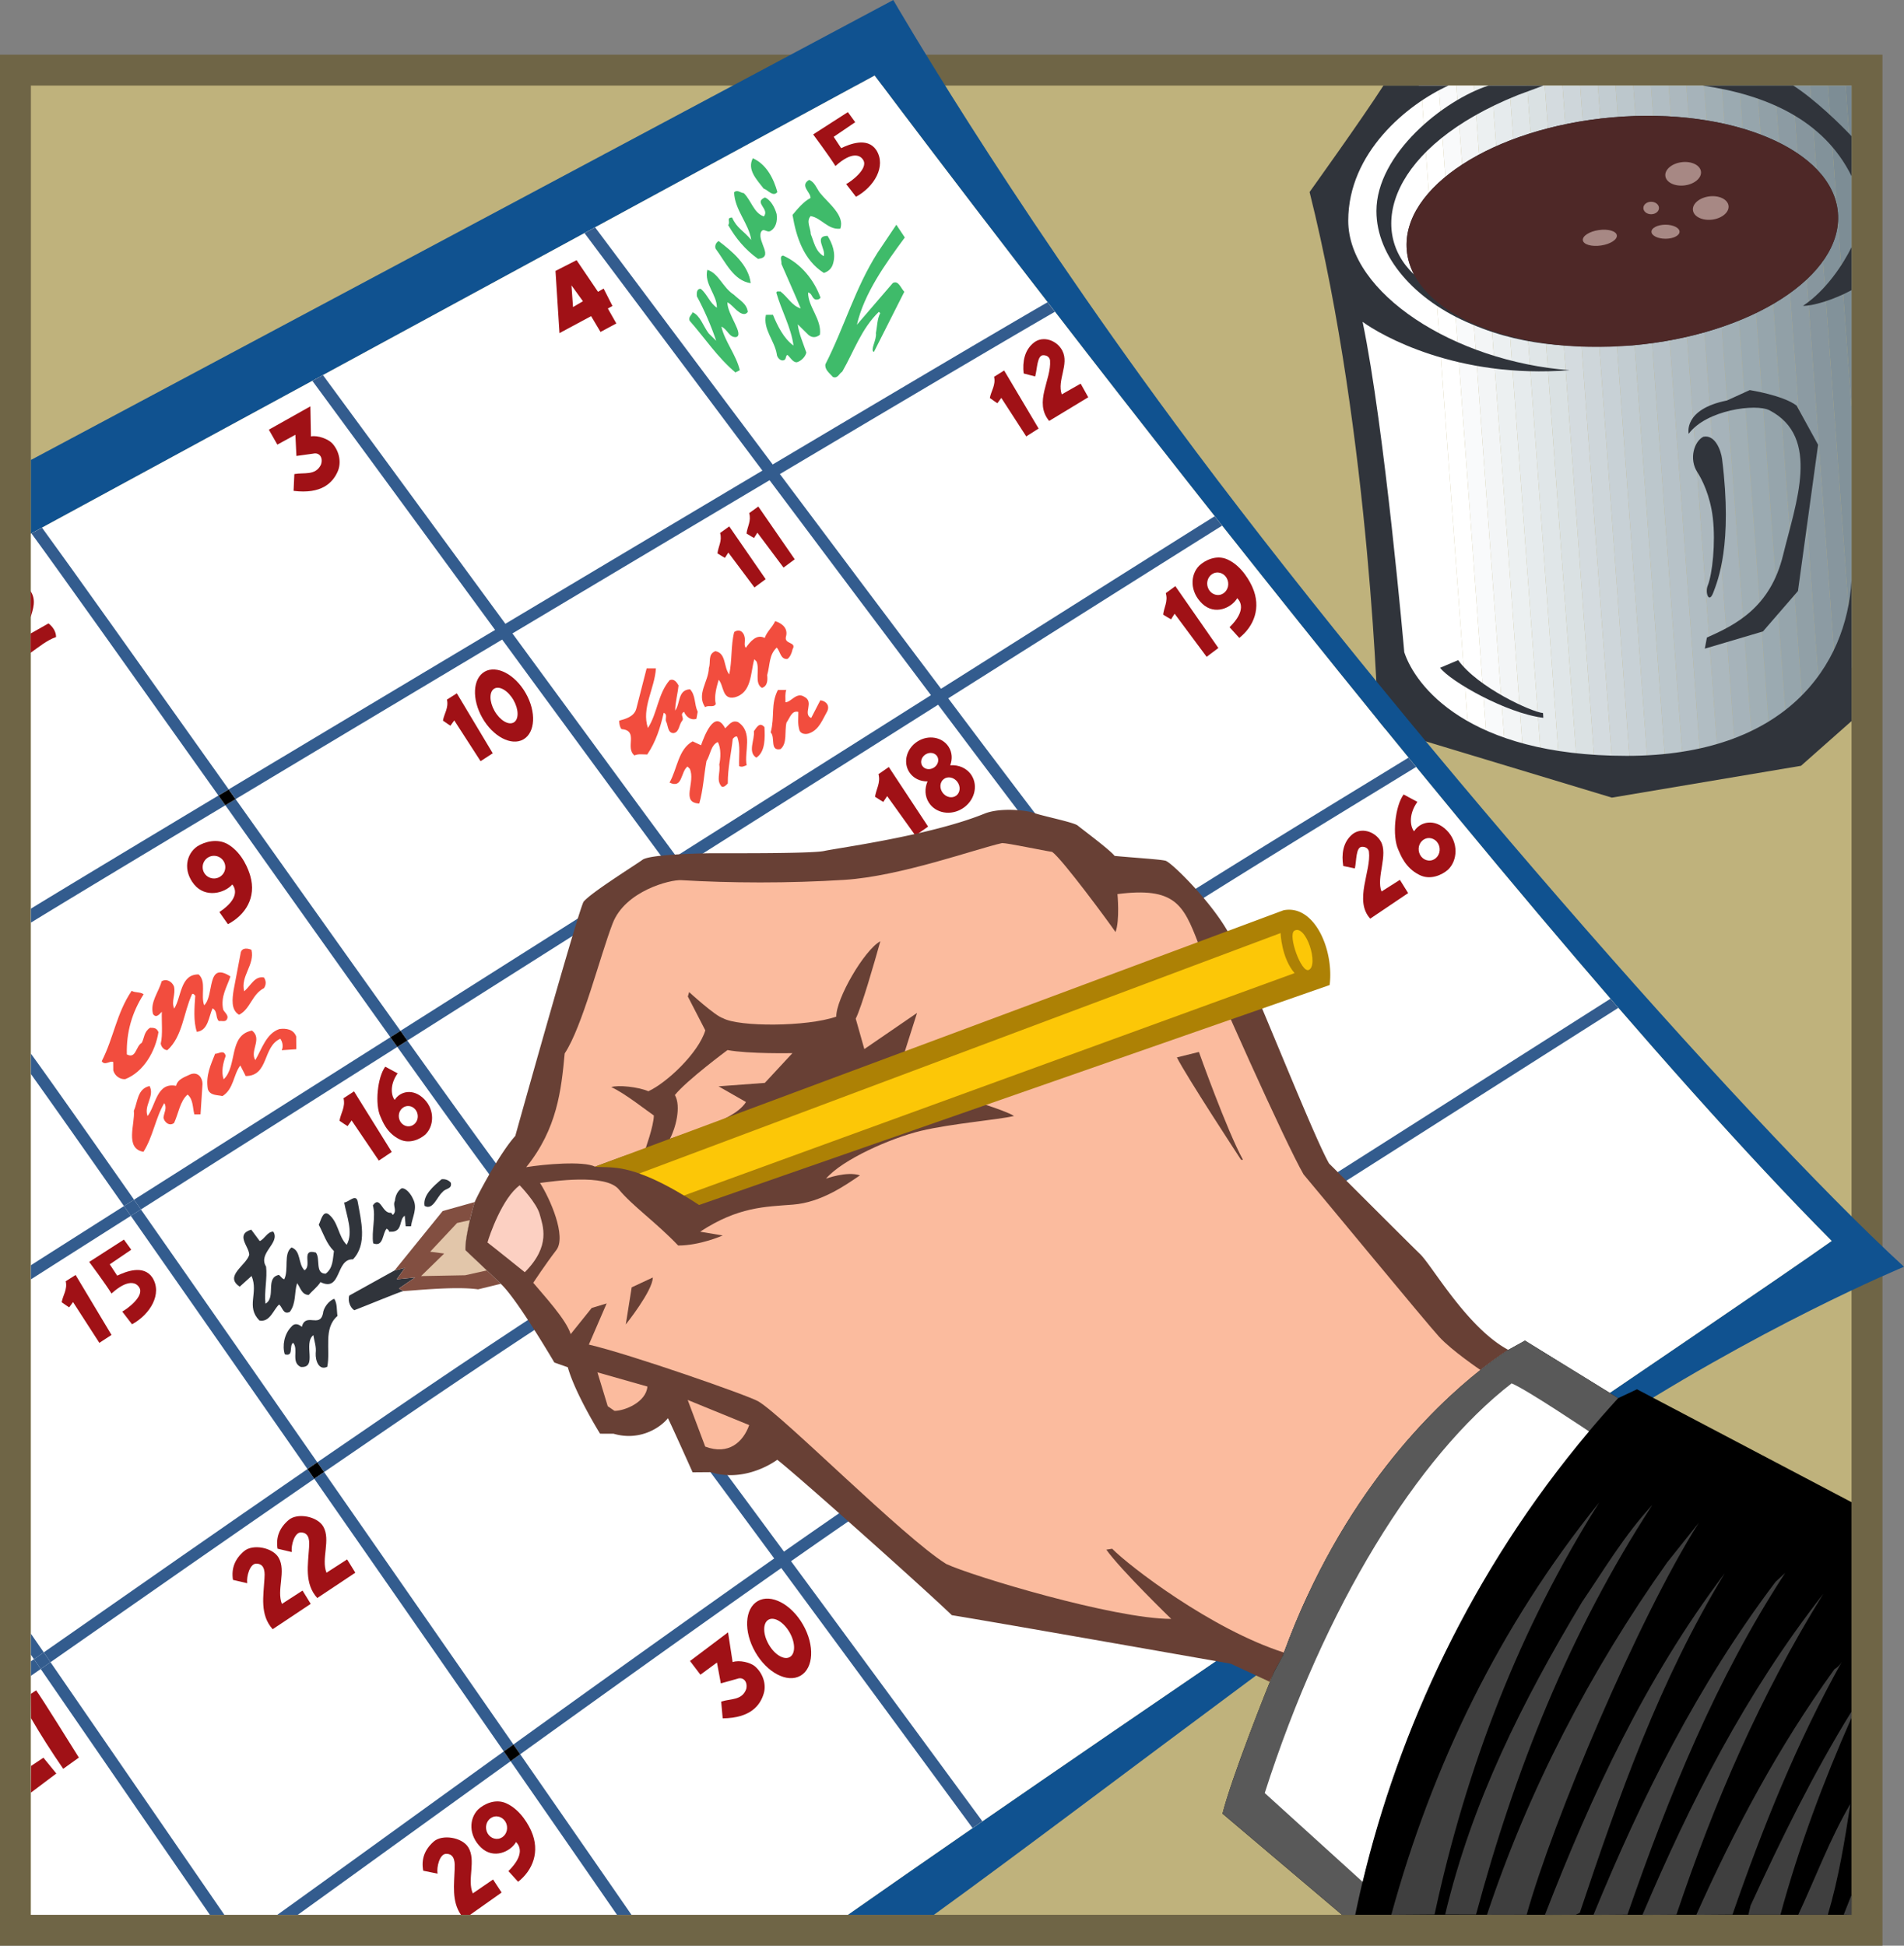 <svg xmlns="http://www.w3.org/2000/svg" width="422.758" height="431.992"><rect width="100%" height="100%" fill="#808080" stroke="none"/><defs><clipPath id="a"><path d="M387 191h32v154h-32zm0 0"/></clipPath><clipPath id="b"><path d="m406.695 191.504-17.336 18.258-1.664 15.332 8.332 50.668 5.332 49.664 20 13.668 32 5.332 25.668-4.332 19.668-11 4.04-8.332V191.504Zm0 0"/></clipPath><clipPath id="c"><path d="M407 191h16v154h-16zm0 0"/></clipPath><clipPath id="d"><path d="m406.695 191.504-17.336 18.258-1.664 15.332 8.332 50.668 5.332 49.664 20 13.668 32 5.332 25.668-4.332 19.668-11 4.04-8.332V191.504Zm0 0"/></clipPath><clipPath id="e"><path d="M410 191h17v154h-17zm0 0"/></clipPath><clipPath id="f"><path d="m406.695 191.504-17.336 18.258-1.664 15.332 8.332 50.668 5.332 49.664 20 13.668 32 5.332 25.668-4.332 19.668-11 4.04-8.332V191.504Zm0 0"/></clipPath><clipPath id="g"><path d="M414 191h17v154h-17zm0 0"/></clipPath><clipPath id="h"><path d="m406.695 191.504-17.336 18.258-1.664 15.332 8.332 50.668 5.332 49.664 20 13.668 32 5.332 25.668-4.332 19.668-11 4.04-8.332V191.504Zm0 0"/></clipPath><clipPath id="i"><path d="M418 191h17v154h-17zm0 0"/></clipPath><clipPath id="j"><path d="m406.695 191.504-17.336 18.258-1.664 15.332 8.332 50.668 5.332 49.664 20 13.668 32 5.332 25.668-4.332 19.668-11 4.04-8.332V191.504Zm0 0"/></clipPath><clipPath id="k"><path d="M422 191h17v154h-17zm0 0"/></clipPath><clipPath id="l"><path d="m406.695 191.504-17.336 18.258-1.664 15.332 8.332 50.668 5.332 49.664 20 13.668 32 5.332 25.668-4.332 19.668-11 4.04-8.332V191.504Zm0 0"/></clipPath><clipPath id="m"><path d="M426 191h16v154h-16zm0 0"/></clipPath><clipPath id="n"><path d="m406.695 191.504-17.336 18.258-1.664 15.332 8.332 50.668 5.332 49.664 20 13.668 32 5.332 25.668-4.332 19.668-11 4.04-8.332V191.504Zm0 0"/></clipPath><clipPath id="o"><path d="M430 191h16v154h-16zm0 0"/></clipPath><clipPath id="p"><path d="m406.695 191.504-17.336 18.258-1.664 15.332 8.332 50.668 5.332 49.664 20 13.668 32 5.332 25.668-4.332 19.668-11 4.04-8.332V191.504Zm0 0"/></clipPath><clipPath id="q"><path d="M434 191h16v154h-16zm0 0"/></clipPath><clipPath id="r"><path d="m406.695 191.504-17.336 18.258-1.664 15.332 8.332 50.668 5.332 49.664 20 13.668 32 5.332 25.668-4.332 19.668-11 4.04-8.332V191.504Zm0 0"/></clipPath><clipPath id="s"><path d="M438 191h16v154h-16zm0 0"/></clipPath><clipPath id="t"><path d="m406.695 191.504-17.336 18.258-1.664 15.332 8.332 50.668 5.332 49.664 20 13.668 32 5.332 25.668-4.332 19.668-11 4.04-8.332V191.504Zm0 0"/></clipPath><clipPath id="u"><path d="M442 191h16v154h-16zm0 0"/></clipPath><clipPath id="v"><path d="m406.695 191.504-17.336 18.258-1.664 15.332 8.332 50.668 5.332 49.664 20 13.668 32 5.332 25.668-4.332 19.668-11 4.04-8.332V191.504Zm0 0"/></clipPath><clipPath id="w"><path d="M446 191h16v154h-16zm0 0"/></clipPath><clipPath id="x"><path d="m406.695 191.504-17.336 18.258-1.664 15.332 8.332 50.668 5.332 49.664 20 13.668 32 5.332 25.668-4.332 19.668-11 4.04-8.332V191.504Zm0 0"/></clipPath><clipPath id="y"><path d="M450 191h16v154h-16zm0 0"/></clipPath><clipPath id="z"><path d="m406.695 191.504-17.336 18.258-1.664 15.332 8.332 50.668 5.332 49.664 20 13.668 32 5.332 25.668-4.332 19.668-11 4.04-8.332V191.504Zm0 0"/></clipPath><clipPath id="A"><path d="M454 191h16v154h-16zm0 0"/></clipPath><clipPath id="B"><path d="m406.695 191.504-17.336 18.258-1.664 15.332 8.332 50.668 5.332 49.664 20 13.668 32 5.332 25.668-4.332 19.668-11 4.04-8.332V191.504Zm0 0"/></clipPath><clipPath id="C"><path d="M458 191h16v154h-16zm0 0"/></clipPath><clipPath id="D"><path d="m406.695 191.504-17.336 18.258-1.664 15.332 8.332 50.668 5.332 49.664 20 13.668 32 5.332 25.668-4.332 19.668-11 4.04-8.332V191.504Zm0 0"/></clipPath><clipPath id="E"><path d="M462 191h16v154h-16zm0 0"/></clipPath><clipPath id="F"><path d="m406.695 191.504-17.336 18.258-1.664 15.332 8.332 50.668 5.332 49.664 20 13.668 32 5.332 25.668-4.332 19.668-11 4.04-8.332V191.504Zm0 0"/></clipPath><clipPath id="G"><path d="M465 191h17v154h-17zm0 0"/></clipPath><clipPath id="H"><path d="m406.695 191.504-17.336 18.258-1.664 15.332 8.332 50.668 5.332 49.664 20 13.668 32 5.332 25.668-4.332 19.668-11 4.04-8.332V191.504Zm0 0"/></clipPath><clipPath id="I"><path d="M469 191h17v154h-17zm0 0"/></clipPath><clipPath id="J"><path d="m406.695 191.504-17.336 18.258-1.664 15.332 8.332 50.668 5.332 49.664 20 13.668 32 5.332 25.668-4.332 19.668-11 4.04-8.332V191.504Zm0 0"/></clipPath><clipPath id="K"><path d="M473 191h17v154h-17zm0 0"/></clipPath><clipPath id="L"><path d="m406.695 191.504-17.336 18.258-1.664 15.332 8.332 50.668 5.332 49.664 20 13.668 32 5.332 25.668-4.332 19.668-11 4.04-8.332V191.504Zm0 0"/></clipPath><clipPath id="M"><path d="M477 191h16v153h-16zm0 0"/></clipPath><clipPath id="N"><path d="m406.695 191.504-17.336 18.258-1.664 15.332 8.332 50.668 5.332 49.664 20 13.668 32 5.332 25.668-4.332 19.668-11 4.04-8.332V191.504Zm0 0"/></clipPath><clipPath id="O"><path d="M481 191h16v153h-16zm0 0"/></clipPath><clipPath id="P"><path d="m406.695 191.504-17.336 18.258-1.664 15.332 8.332 50.668 5.332 49.664 20 13.668 32 5.332 25.668-4.332 19.668-11 4.04-8.332V191.504Zm0 0"/></clipPath><clipPath id="Q"><path d="M485 191h16v153h-16zm0 0"/></clipPath><clipPath id="R"><path d="m406.695 191.504-17.336 18.258-1.664 15.332 8.332 50.668 5.332 49.664 20 13.668 32 5.332 25.668-4.332 19.668-11 4.04-8.332V191.504Zm0 0"/></clipPath><clipPath id="S"><path d="M489 191h14v152h-14zm0 0"/></clipPath><clipPath id="T"><path d="m406.695 191.504-17.336 18.258-1.664 15.332 8.332 50.668 5.332 49.664 20 13.668 32 5.332 25.668-4.332 19.668-11 4.04-8.332V191.504Zm0 0"/></clipPath><clipPath id="U"><path d="M493 191h10v140h-10zm0 0"/></clipPath><clipPath id="V"><path d="m406.695 191.504-17.336 18.258-1.664 15.332 8.332 50.668 5.332 49.664 20 13.668 32 5.332 25.668-4.332 19.668-11 4.04-8.332V191.504Zm0 0"/></clipPath><clipPath id="W"><path d="M497 191h6v86h-6zm0 0"/></clipPath><clipPath id="X"><path d="m406.695 191.504-17.336 18.258-1.664 15.332 8.332 50.668 5.332 49.664 20 13.668 32 5.332 25.668-4.332 19.668-11 4.04-8.332V191.504Zm0 0"/></clipPath><clipPath id="Y"><path d="M501 191h2v33h-2zm0 0"/></clipPath><clipPath id="Z"><path d="m406.695 191.504-17.336 18.258-1.664 15.332 8.332 50.668 5.332 49.664 20 13.668 32 5.332 25.668-4.332 19.668-11 4.04-8.332V191.504Zm0 0"/></clipPath></defs><path fill="#6f6546" d="M417.977 431.992V12.141H0v419.851h417.977"/><path fill="#bfb27c" d="M6.86 19v406.133h404.253V19H6.86"/><g clip-path="url(#a)" transform="translate(-91.621 -172.504)"><g clip-path="url(#b)"><path fill="#fff" d="m386.695 190.965 6.328-.461h14.028l11.363 154.922h-31.719V190.965"/></g></g><g clip-path="url(#c)" transform="translate(-91.621 -172.504)"><g clip-path="url(#d)"><path fill="#fff" d="m410.98 190.504 11.364 154.922h-3.93l-11.363-154.922h3.93"/></g></g><g clip-path="url(#e)" transform="translate(-91.621 -172.504)"><g clip-path="url(#f)"><path fill="#f9fafb" d="m414.906 190.504 11.364 154.922h-3.926L410.98 190.504h3.926"/></g></g><g clip-path="url(#g)" transform="translate(-91.621 -172.504)"><g clip-path="url(#h)"><path fill="#f3f5f6" d="m418.836 190.504 11.363 154.922h-3.93l-11.363-154.922h3.93"/></g></g><g clip-path="url(#i)" transform="translate(-91.621 -172.504)"><g clip-path="url(#j)"><path fill="#ecf0f1" d="m422.766 190.504 11.363 154.922h-3.93l-11.363-154.922h3.93"/></g></g><g clip-path="url(#k)" transform="translate(-91.621 -172.504)"><g clip-path="url(#l)"><path fill="#e6ebed" d="m426.691 190.504 11.364 154.922h-3.926l-11.363-154.922h3.925"/></g></g><g clip-path="url(#m)" transform="translate(-91.621 -172.504)"><g clip-path="url(#n)"><path fill="#e0e6e8" d="m430.621 190.504 11.363 154.922h-3.93l-11.363-154.922h3.93"/></g></g><g clip-path="url(#o)" transform="translate(-91.621 -172.504)"><g clip-path="url(#p)"><path fill="#dae1e3" d="m434.55 190.504 11.364 154.922h-3.93l-11.363-154.922h3.93"/></g></g><g clip-path="url(#q)" transform="translate(-91.621 -172.504)"><g clip-path="url(#r)"><path fill="#d4dbdf" d="m438.477 190.504 11.363 154.922h-3.926l-11.363-154.922h3.926"/></g></g><g clip-path="url(#s)" transform="translate(-91.621 -172.504)"><g clip-path="url(#t)"><path fill="#ced6da" d="m442.406 190.504 11.364 154.922h-3.93l-11.363-154.922h3.93"/></g></g><g clip-path="url(#u)" transform="translate(-91.621 -172.504)"><g clip-path="url(#v)"><path fill="#c8d1d6" d="m446.336 190.504 11.363 154.922h-3.93l-11.363-154.922h3.93"/></g></g><g clip-path="url(#w)" transform="translate(-91.621 -172.504)"><g clip-path="url(#x)"><path fill="#c2ccd1" d="m450.266 190.504 11.363 154.922h-3.93l-11.363-154.922h3.93"/></g></g><g clip-path="url(#y)" transform="translate(-91.621 -172.504)"><g clip-path="url(#z)"><path fill="#bcc7cc" d="m454.191 190.504 11.364 154.922h-3.926l-11.363-154.922h3.925"/></g></g><g clip-path="url(#A)" transform="translate(-91.621 -172.504)"><g clip-path="url(#B)"><path fill="#b7c2c8" d="m458.121 190.504 11.352 154.754-2.32.168h-1.598L454.19 190.504h3.93"/></g></g><g clip-path="url(#C)" transform="translate(-91.621 -172.504)"><g clip-path="url(#D)"><path fill="#b1bdc3" d="m462.05 190.504 11.329 154.469-3.906.285-11.352-154.754h3.93"/></g></g><g clip-path="url(#E)" transform="translate(-91.621 -172.504)"><g clip-path="url(#F)"><path fill="#acb8be" d="m465.977 190.504 11.308 154.18-3.906.289-11.328-154.47h3.926"/></g></g><g clip-path="url(#G)" transform="translate(-91.621 -172.504)"><g clip-path="url(#H)"><path fill="#a6b3ba" d="m469.906 190.504 11.29 153.894-3.91.286-11.31-154.18h3.93"/></g></g><g clip-path="url(#I)" transform="translate(-91.621 -172.504)"><g clip-path="url(#J)"><path fill="#a1afb5" d="m473.836 190.504 11.266 153.605-3.907.29-11.289-153.895h3.93"/></g></g><g clip-path="url(#K)" transform="translate(-91.621 -172.504)"><g clip-path="url(#L)"><path fill="#9baab1" d="m477.762 190.504 11.246 153.32-3.906.285-11.266-153.605h3.926"/></g></g><g clip-path="url(#M)" transform="translate(-91.621 -172.504)"><g clip-path="url(#N)"><path fill="#96a5ac" d="m481.691 190.504 11.223 153.031-3.906.29-11.246-153.321h3.93"/></g></g><g clip-path="url(#O)" transform="translate(-91.621 -172.504)"><g clip-path="url(#P)"><path fill="#91a0a7" d="m485.621 190.504 11.203 152.746-3.91.285-11.223-153.031h3.93"/></g></g><g clip-path="url(#Q)" transform="translate(-91.621 -172.504)"><g clip-path="url(#R)"><path fill="#8c9ba3" d="m489.547 190.504 11.183 152.46-3.906.286-11.203-152.746h3.926"/></g></g><g clip-path="url(#S)" transform="translate(-91.621 -172.504)"><g clip-path="url(#T)"><path fill="#87969e" d="m493.477 190.504 10.257 139.867v12.371l-3.004.223-11.183-152.461h3.93"/></g></g><g clip-path="url(#U)" transform="translate(-91.621 -172.504)"><g clip-path="url(#V)"><path fill="#82929a" d="m497.406 190.504 6.328 86.308v53.56l-10.257-139.868h3.93"/></g></g><g clip-path="url(#W)" transform="translate(-91.621 -172.504)"><g clip-path="url(#X)"><path fill="#7d8d95" d="m501.336 190.504 2.398 32.75v53.559l-6.328-86.31h3.93"/></g></g><g clip-path="url(#Y)" transform="translate(-91.621 -172.504)"><g clip-path="url(#Z)"><path fill="#788891" d="m503.734 223.254-2.398-32.75h2.398zm0 0"/></g></g><path fill="#30343b" d="m323.766 146.566-4.004 1.696c2.265 3.023 14.746 10.125 22.914 11.105l-.067-1.05c-2.574-.247-14.488-5.692-18.843-11.75m51.187-50.254s-1.308-5.434 8.492-7.395l5.059-2.309s7.473 1.168 10.414 3.454l4.766 8.687-4.47 32.473-7.773 8.972-12.91 3.82.465-2.472c6.426-2.828 14.094-6.711 16.91-18.285 2.82-11.578 8.442-26.2-3.011-32.16-2.961-1.543-14.02-.106-17.942 5.215"/><path fill="#30343b" d="M378.191 96.977c-1.96.98-3.289 4.87-1.285 7.921.957 1.454 2.828 5.094 3.406 10.102.641 5.516-.101 12.477-1.136 15.031-.617 1.516.261 4.137 1.242 1.524.98-2.614 4.328-10.649 1.95-29.63-.231-1.866-1.54-5.519-4.177-4.948m-72.574-50.102c0 10.125 8.524 19.867 21.078 25.074 12.809 5.512 24.84 5.168 35.739 4.735 26.433-2.317 46.87-15.52 45.648-29.5-1.223-13.977-23.64-23.438-50.074-21.125-26.434 2.312-46.871 15.515-45.649 29.496.164 1.883.711 3.68 1.602 5.379-10.555-9.934-5.324-28.391 23.012-39.809L342.71 19h-12.207c-9.926 3.2-24.887 15.176-24.887 27.875"/><path fill="#30343b" d="M398.184 19h-20.145c14.055 2.023 26.902 7.566 33.074 20.113v-8.867c-2.398-2.582-8.168-8.191-12.93-11.246m2.141 48.906c2.121.063 6.77-1.316 10.781-3.48v64.441c-1.062 18.824-14.472 38.95-49.917 38.95-35.442 0-47-15.715-49.391-23.024 0 0-4.352-49.816-9.25-73.336 3.965 2.898 20.789 12.7 45.941 10.738C322.793 80.238 299.36 65.004 299.36 49c0-15.125 13.094-25.836 22.25-30h-14.437c-4.89 7.605-16.399 23.629-16.399 23.629 13.614 54.43 15.25 118.785 15.25 118.785l51.875 15.68 41.989-7.067 11.226-9.937V54.875c-1.781 3.621-5.547 9.535-10.789 13.031"/><path fill="#105290" d="M422.758 281.258C386.5 247.938 309.406 159.66 260.973 94.098 222.719 42.313 198.34 0 198.34 0L6.86 102.121v16.367L194.2 16.773S330.64 198.938 406.69 275.52c-18.144 12.945-153.367 103.988-218.441 149.613h19.117c35.965-25.988 100.278-76 146.48-106.453 36.536-24.082 68.91-37.422 68.91-37.422"/><path fill="#fff" d="M406.691 275.52C330.641 198.938 194.2 16.773 194.2 16.773L6.86 118.488v306.645h181.39c65.074-45.625 200.297-136.668 218.441-149.613"/><path fill="#3fbb6a" d="M172.605 42.64c-.972 1.184-2.062-.472-3.042-.761-1.485-1.95-3.754-4.184-2.403-6.742 3.047 1.347 4.64 4.57 5.445 7.504m9.411.129c1.879 2.34 5.62 5.054 4.562 8.003-2.738.313-4.23-2.418-6.586-2.793-1.066 1.184.02 2.645.031 4.016.7 1.66 1.008 3.817 2.875 4.879.579-1.473-2.285-4.488.852-4.512 1.09 1.754 1.89 3.907 1.219 6.164-.285 1.078-1.063 1.774-2.043 2.075-4.43-2.813-6.133-7.895-6.953-12.887 1.07-1.281 2.43-2.957 3.992-3.754.09-1.273-2.469-2.727-.324-4.016 1.18.383 1.68 1.852 2.375 2.825m-12.411 5.285c1.36-1.676-2.375-3.121.262-4.215 1.281.578 2.176 2.234 2.578 3.703.207 1.566-.175 3.039-1.347 3.734-.875.496-1.575-.87-2.153.309-.77 2.164 2.98 5.566-.644 5.887-2.856-2.04-4.934-4.57-6.617-7.5.582-.692-.504-1.66.867-1.672 1.097 2.441 2.472 2.824 4.25 4.969-.516-3.625-3.676-6.637-3.801-10.56.684-.69 1.375.09 2.16.18 1.676 1.657 2.188 4.395 4.445 5.165m31.297 4.672c-4.367 5.914-9.023 12.414-10.64 19.382l7.968-9.265c1.27-.7 1.774 1.16 2.563 1.937l-6.762 13.38c-.886-.485.664-2.653.457-4.22.285-1.468.274-3.136.95-4.414l-.297-.293c-3.891 3.75-5.524 8.762-8.133 13.29-.688.398-.973 1.574-2.051 1.19-.793-.878-1.875-1.651-1.687-2.831 4.25-8.36 6.542-16.805 11.582-24.778l4.168-6.207 1.882 2.829m-34.226 10.148c-3.828-.562-5.621-4.762-7.801-7.687-.2-.684.09-1.274.676-1.672 2.957 2.234 6.703 5.343 7.125 9.359m15.508 3.219c-.293.394-.684.496-1.176.398-.785-.383-.696-1.363-1.578-1.554-.075 3.136 3.082 5.957 2.617 9.39-.879.692-1.762.7-2.55.016l-2.368-2.332c.21 1.957 1.207 4.203 1.906 6.258-.187.98-1.258 1.968-2.14 2.171-.88.004-1.38-1.07-2.07-1.652-.485.297-.188.98-.774 1.184-.781.297-1.574-.676-1.578-1.364-.512-3.035-3.078-5.464-2.414-8.703l1.566-.011c1 2.441 2.39 5.273 4.559 6.828-.52-4.016-2.704-7.82-3.809-11.735.094-.488.586-.199.879-.3 1.676 1.261 2.57 3.214 4.535 3.789-1.297-3.125-2.89-6.641-4.285-9.868.094-.683-.504-1.757.379-1.863 3.933 1.734 6.898 5.438 8.3 9.348m-19.214-.644c1.183 1.167 2.855 1.937 3.066 3.8-.68.984-1.762.207-2.355-.277-.688-.582-1.38-1.461-2.168-1.848-.078 2.648 3.836 7.191 1.918 7.727-1.567.113-1.875-1.75-3.25-2.329.707 3.23 3.277 6.25 4.086 9.676l-.977.496c-4.043-3.402-6.816-7.691-10.176-11.492-.3-.879.48-1.277.672-1.867 1.672.676 2.375 3.121 3.563 4.68l1.675 1.652c-1.097-3.227-2.593-6.742-4.285-9.867-.101-.781-.011-1.762.871-1.672 1.48 1.266 1.883 3.023 3.559 4.187.078-2.84-2.879-5.27-2.117-8.41 2.55.766 3.36 3.895 5.918 5.543"/><path fill="#f24d3e" d="M174.496 141.414c-.383 1.668 2.457 1.063 1.488 2.734-.191.883-.574 1.77-1.16 2.165-1.566.109-1.582-1.754-2.37-2.532-1.75 1.68-1.442 3.735-2.11 6.094.105 1.074.113 2.445-1.156 2.848-1.774-.965-.422-4.114-1.22-5.871l-.491-.485c-.864 3.043-.536 7.45-4.352 8.457-2.836.61-2.371-2.629-3.555-3.894-.476 1.672-1.05 3.633-.648 5.394-.484.887-1.762.114-2.348.703-1.98-2.925.746-5.687.82-8.726.481-1.278-.316-3.035 1.446-3.735 2.45.473 1.785 3.516 3.074 5.172.664-3.043.344-6.472 1.106-9.418 1.464-.988 2.457.473 2.367 1.848.004.488-.188 1.176.207 1.664.972-1.379 2.43-3.152 4.199-2.187.578-1.57 1.648-2.266 2.324-3.743 1.477.48 2.953 1.547 2.38 3.512m-28.86 6.973c-.262 4.508-3.27 8.843-1.77 13.242 2.133-3.348 2.2-7.563 4.824-10.621.977-.399 1.575.48 1.97 1.164-.184 1.863-.755 3.926-.743 5.59 1.164-1.575.555-4.61 3.297-4.727 1.285 1.363.906 3.324 1.703 4.985l-.285 1.57c-1.172.402-2.254-.375-2.754-1.547-1.074.594.207 1.371-.477 2.062-.68.887-.57 2.454-1.84 2.657-1.375.011-1.19-1.754-1.687-2.633-.2-.586.383-1.57-.504-1.86-.758 3.243-1.715 6.383-3.656 9.243-.98.004-2.059-.184-2.84.215-2.168-1.75 1.04-5.497-2.887-5.86-.394-.488-.496-1.172-.5-1.86 1.465-.402 3.325-.905 3.801-2.671l2.29-8.938 2.058-.011m28.941 4.789c-.285.785-.18 1.762-.176 2.742 1.278-.008 2.434-2.367 4.207-1.203 2.262 1.16-.46 3.824 1.504 4.691l2.032-3.933c1.37.183 2.164 1.257 1.488 2.535-.969 1.676-1.738 3.933-3.79 4.73-.78.399-2.054.313-2.355-.668-.406-1.465-.215-2.445-.226-4.015-1.473-.383-1.852 1.289-2.63 2.37-.476 1.966.231 4.606-1.327 5.891-2.45.508-1.098-2.636-2.184-3.71.953-3.63-.047-6.172 1.598-9.419l1.86-.011M161.02 161.7c.875-.79 1.457-1.872 2.832-1.391 3.445 2.226 1.324 6.652 1.93 9.59-.587.199-.973.496-1.665.206-.113-2.156.363-4.41-.437-6.562-.493-.094-.684.2-.977.5-.367 3.332-1.129 6.473-1.105 9.902-.391.395-.778.89-1.368.696-1.285-1.457-.218-3.036-.523-4.895.285-1.277.461-3.629-.332-4.996-1.563.7-1.645 2.855-2.516 4.234-.566 3.141-.738 6.473-1.597 9.418-4.219-.164-.723-4.797-2.114-7.726l-.496-.488c-1.558 1.187-1.043 5.007-3.992 3.558 1.742-3.05 1.906-7.363 5.13-9.152l1.866.87c.672-1.866 2.98-8.253 5.364-3.765m8.718-.258c.117 2.254.239 5.489-1.812 6.778-1.969-1.262-.32-3.918-.531-5.88.582-.788 1.257-2.163 2.343-.898m-113.91 49.434c.809 3.324-2.508 5.898-1.601 9.223 1.558-1.383 2.328-3.446 4.39-3.07.496.78.5 1.566.016 2.35-2.735 1.395-3.004 4.63-5.543 5.923-1.871-1.067-1.496-3.617-1.215-5.48l1.605-8.438c.383-1.082 1.66-.797 2.348-.508m-4.664 5.915c-.766 2.355-2.219 4.425-1.61 7.358.298.684 1.477 1.364.704 2.348-.39.395-1.078.106-1.664.211-.793-.781-.211-2.156-1.395-2.832-.867 1.867-.945 4.906-3.492 5.219-.8-2.348-.527-5.485-.352-8.035-.195-.098-.296-.489-.687-.387-1.93 4.129-2.09 9.422-5.496 12.484-.785.008-1.379-.773-1.48-1.457.476-1.867.16-5 .242-7.058-.582.59-1.262 1.476-1.957.504-.704-2.641 1.242-4.813 1.91-7.266 1.07-.695 2.351.082 2.75 1.156.406 1.762-.66 3.238.039 4.899 1.644-2.559 1.312-7.653 5.43-7.586 1.777 1.554.425 4.703 1.226 6.851 2.336-2.172.418-9.898 5.832-6.41"/><path fill="#f24d3e" d="M31.89 220.75c-2.523 3.938-3.863 8.355-3.726 13.355 2.066 1.063 1.945-1.78 3.313-2.574.582-1.082.472-2.453 1.84-3.344.976-.008 1.468.086 1.867.965-.657 4.223-3.27 8.848-7.372 10.442-1.175.11-2.359-.766-2.66-1.938l-.015-1.863c-.688-.387-1.856.894-2.547-.18 2.703-5.308 3.254-10.605 6.648-15.629.785.485 1.864.184 2.653.766m33.875 9.36.023 2.84-3.234.222c.386-.79.183-1.863-.313-2.547-4.004 1.793-2.488 8.25-7.683 8.285l-1.192-2.344c-1.555 1.973-1.433 5.207-3.969 6.793-1.18-.285-2.746-.078-3.246-1.543-.511-3.035.649-5.394 1.61-7.851.882-.008 1.953-.996 2.355.472-.578 1.57-1.05 3.536-.453 5.196 3.117-2.961 1.008-9.809 6.293-10.824 2.367 1.843-.555 4.511.734 6.558 1.453-2.46 2.407-5.894 5.34-6.898 1.567-.207 3.137.078 3.735 1.64m-20.797 10.539-.442 6.762-1.37.012c-.403-1.465-.22-3.328-1.505-4.399-1.656 1.383-2.027 4.23-2.992 6.293-.973.793-2.156-.082-2.36-1.16.09-1.078.868-2.16.173-3.234-1.938 3.25-2.493 7.469-4.625 10.812-4.22-.75-1.809-6.257-2.125-9.097.87-1.965.75-4.907 3.488-5.512 1.191 2.242-1.34 4.32-.441 6.668 1.843-2.367 2.003-7.563 6.324-6.711.379-1.57 2.043-1.977 3.215-2.57 1.66-.602 2.648.761 2.66 2.136"/><path fill="#30343b" d="M100.105 262.594c.305 1.465-1.168 1.183-1.847 2.07-1.266 1.086-2.125 4.133-3.996 3.066-.407-2.347 1.93-4.324 3.781-5.906.781-.105 1.57.184 2.062.77m-8.402 3.59c1.094 2.046-.164 4.015-.445 6.078l-1.176.008-.215-2.352c-1.265.793-.465 3.238-2.617 3.547l-.883.008c.098-.293-.297-.488-.496-.684-.973.891-.652 4.22-3.012 3.258-.414-2.644.641-5.886-.062-8.43 1.648-2.363 2.07 1.946 4.027 1.637l.399.489c1.07-.989-.114-1.961.464-3.141.09-1.078.575-2.16 1.454-2.754.976-.203 2.164 1.355 2.562 2.336m-13.328 13.421c-3.922-.168-2.492 7.372-7.215 5.051-.68 1.082-1.75 1.875-2.625 2.86-1.57-.086-1.777-1.555-2.566-2.625-.672 2.16-.164 4.41-1.621 6.382-1.465.696-1.575-.968-2.364-1.648-1.265 1.086-2.03 4.031-4.386 3.559-3.059-3.114-.141-6.075-1.739-9.887l-2.625 2.371c-3.547-2.324 1.434-4.715 2.106-7.07-.016-1.864-3.172-4.485.445-5.59l1.883 2.535c1.074-.402 1.746-2.168 3.023-2.082 1.586 2.539-3.496 4.73-1.609 7.754.313 2.547-.45 5.59-.137 8.234 2.438-1.39-.14-5.781 2.992-6.39.391.289.692.875 1.18.968 1.063-2.164-.234-5.68 1.617-7.066 2.16.77 1.399 3.617 2.88 5.074 1.753-.992-.919-4.894 2.519-3.937 1.086 1.363-.262 4.707 2.187 4.687 1.66-1.285 1.547-3.144 1.828-5.012-1.68-1.652-2.28-3.804-3.375-5.855.485-.887.86-3.14 2.137-2.367 2.27 1.75 2.094 4.789 4.07 6.832 1.547-2.754-.046-6.469-.558-9.406.98-.004 2.726-2.176 3.035-.02.719 4.11 2.129 9.293-1.082 12.648m-3.438 12.571c-3.214 2.765-1.511 7.457-2.269 11.285-1.856.894-2.656-1.352-2.57-3.02.183-1.468-.313-2.64-.52-4.011-2.34 1.879 1.035 7.34-2.789 7.074-2.262-1.063-.422-3.918-1.707-5.375-.973.691.219 3.133-1.844 2.558-.601-1.855-.129-4.507 1.426-6.085.68-.887 1.563-.7 2.352-.016.859-3.242 3.921.266 4.683-2.879.09-1.371 1.352-2.95 2.524-3.348.695 1.075.511 2.543.714 3.817m14.622-5.528c-.817.164-8.028 3.157-10.891 4.254-.813-.488-1.52-1.968-1.117-3.254l10.05-5.574 2.286-.57-1.797 2.531 4.086-.41-3.598 2.45.98.573"/><path fill="#824f41" d="m89.559 286.648-.98-.574 3.597-2.449-4.086.41 1.797-2.531-2.285.57 10.687-13.195 7.113-1.992c-.18.504-.636 2.129-1.074 4.015-.547 2.371-1.066 5.16-.976 6.66 0 0 2.523 2.383 4.75 4.5a252.988 252.988 0 0 1 3.082 2.97l-5.028 1.234c-4.96-.711-13.855.25-16.597.382"/><path fill="#e2c6aa" d="M108.102 282.063c-2.227-2.118-4.75-4.5-4.75-4.5-.09-1.5.43-4.29.976-6.66l-2.844.636-5.972 6.375 3.113.402-5.133 5.004 9.79-.183 4.82-1.075"/><path fill="#335c8e" d="m158.773 323.816-2.117 1.586c4.38 5.844 29.524 39.946 59.293 80.477.719-.5 1.45-1.004 2.176-1.504-29.793-40.566-54.965-74.707-59.352-80.559M86.676 230.29c.742-.474 1.488-.946 2.238-1.419-10.957-15.34-24.102-33.848-36.602-51.45-.761.462-1.523.915-2.273 1.368 12.5 17.602 25.656 36.129 36.637 51.5m24.383 33.652 2.086-1.628c-2.946-3.774-11.57-15.727-22.692-31.286l-2.238 1.418c11.183 15.649 19.87 27.688 22.844 31.496M68.273 326.16c.723-.5 1.45-1 2.176-1.496a30418.686 30418.686 0 0 0-39.164-56.137l-2.238 1.422a27482.47 27482.47 0 0 1 39.226 56.211m-38.507-59.8c-11.098-15.844-19.524-27.798-22.907-32.43v4.523c4.13 5.77 11.47 16.195 20.668 29.324.73-.465 1.48-.937 2.239-1.418M6.86 367.387l.683.996c.672-.469 1.398-.977 2.172-1.516l-2.856-4.148v4.668"/><path fill="#335c8e" d="m48.523 176.656-.023-.031c-19.047 11.434-34.14 20.531-41.64 25.117v3.106c6.894-4.239 22.773-13.813 43.18-26.059a408.12 408.12 0 0 1-1.517-2.133"/><path d="M48.523 176.656c.5.707 1.008 1.422 1.516 2.133.75-.453 1.512-.906 2.273-1.367a630.637 630.637 0 0 0-1.535-2.16c-.765.457-1.523.914-2.277 1.363l.023.031"/><path fill="#335c8e" d="m29.766 266.36 1.52 2.167a83566.811 83566.811 0 0 1 56.929-36.082c-.508-.715-1.02-1.43-1.54-2.156a84724.55 84724.55 0 0 0-56.91 36.07m-2.238 1.418c-9.21 5.848-16.347 10.38-20.668 13.137v3.137a12471.55 12471.55 0 0 1 22.188-14.102 384.676 384.676 0 0 1-1.52-2.172m278.016-95.152c-11.441 6.984-28.734 17.535-49.086 30.395l1.414 2.238c20.336-12.848 37.613-23.395 49.05-30.375l7.505-4.598-1.692-2.066-7.191 4.406m33.121 61.137-44.879 28.535 1.414 2.234 44.887-28.539 19.242-12.226c-.582-.672-1.168-1.348-1.75-2.024l-18.914 12.02m-287.887-58.5c.512.718 1.024 1.437 1.535 2.16 60.196-36.117 157.165-93.93 181.918-108.203-.55-.707-1.093-1.414-1.632-2.114-25.293 14.602-121.856 72.176-181.82 108.157m38.136 53.609 1.54 2.156c69.523-44.03 158.913-100.566 180.901-114.32l-1.652-2.09c-22.414 14.028-111.496 70.367-180.789 114.254"/><path d="m88.215 232.445 2.238-1.418c-.508-.714-1.02-1.43-1.539-2.156-.75.473-1.496.945-2.238 1.418.52.727 1.031 1.441 1.539 2.156"/><path fill="#335c8e" d="M27.527 267.777c.496.715 1.008 1.446 1.52 2.172l2.238-1.422c-.512-.73-1.02-1.453-1.52-2.168-.757.48-1.507.953-2.238 1.418m101.032 21.11-1.414-2.235c-14.301 9.07-35.668 23.543-56.696 38.012.504.723 1.008 1.445 1.512 2.172 21-14.45 42.332-28.899 56.598-37.95M6.86 368.855v3.223c.648-.45 1.378-.957 2.183-1.52l-1.5-2.175c-.23.16-.465.324-.684.472m10.481-7.308c-2.903 2.023-5.457 3.808-7.625 5.32l1.5 2.18c2.176-1.516 4.734-3.305 7.637-5.332 12.539-8.758 31.484-21.988 50.933-35.383-.504-.723-1.008-1.45-1.512-2.172-19.453 13.399-38.398 26.63-50.933 35.387"/><path d="M70.45 324.664c-.727.496-1.454.996-2.177 1.496.504.723 1.008 1.45 1.512 2.172.727-.5 1.45-1 2.176-1.496-.504-.727-1.008-1.45-1.512-2.172"/><path fill="#335c8e" d="m7.543 368.383 1.5 2.176c.672-.465 1.398-.973 2.172-1.512l-1.5-2.18-2.172 1.516m188.105-35.559-1.476-2.195c-18.555 12.496-51.348 35.93-80.172 56.687l1.508 2.172c28.82-20.75 61.605-44.183 80.14-56.664m-111.07 78.985c8.402-6.07 18.305-13.223 28.79-20.778l-1.509-2.176c-10.5 7.567-20.418 14.73-28.828 20.813-9.433 6.812-17.074 12.336-21.453 15.465h4.54a9169.92 9169.92 0 0 0 18.46-13.324"/><path fill="#335c8e" d="M136.992 425.133h3.215c-4.238-6.14-13.246-19.14-24.7-35.645-.718.52-1.425 1.028-2.14 1.543a16035.694 16035.694 0 0 1 23.625 34.102M71.96 326.836c-.726.496-1.448.996-2.175 1.496a47734.922 47734.922 0 0 1 42.074 60.523c.715-.511 1.422-1.023 2.141-1.539a59701.183 59701.183 0 0 0-42.04-60.48"/><path d="M115.508 389.488 114 387.316c-.719.516-1.426 1.028-2.14 1.54.507.734 1.007 1.453 1.507 2.175.715-.515 1.422-1.023 2.14-1.543"/><path fill="#335c8e" d="M11.215 369.047c-.774.539-1.5 1.047-2.172 1.512l37.559 54.574h3.21l-38.597-56.086m126.699-306.43c25.215 33.676 84.262 112.54 93.129 123.906l2.086-1.628c-8.852-11.344-67.887-90.196-93.094-123.864l-7.906-10.554-2.348 1.277 8.133 10.863m-38.781 62.516c27.015 36.867 60.64 82.75 67.293 91.277l2.086-1.625c-6.625-8.5-40.239-54.363-67.246-91.219-12.278-16.754-23.282-31.77-29.559-40.285l-2.348 1.278c6.235 8.449 17.348 23.617 29.774 40.574M48.5 176.625c.754-.45 1.512-.906 2.277-1.363-.03-.047-.066-.094-.097-.137-18.88-26.582-35.38-49.816-41.356-57.973l-2.347 1.274c5.847 7.965 23.207 32.406 41.523 58.199"/><path fill="#a01116" d="m189.887 27.133-4.778 3.246 1.657 2.512c1.875-.883 5.816-2.512 7.796.418 2.31 3.625-.511 8.218-4.503 10.382l-2.18-2.824c.906-.441 5.008-3.383 3.785-5.344-.621-1.066-2.45-2.02-6.164 1.34-1.39-2.242-4.95-7.02-4.95-7.02l7.704-4.952 1.633 2.242M29.145 277.465l-4.778 3.246 1.656 2.512c1.88-.887 5.82-2.512 7.801.418 2.305 3.62-.512 8.214-4.508 10.382l-2.175-2.828c.902-.441 5.007-3.382 3.78-5.34-.616-1.066-2.448-2.023-6.163 1.34-1.387-2.246-4.95-7.02-4.95-7.02l7.708-4.956 1.629 2.246m103.636-212.68 1.246-.719 1.961 3.86-1.023.566 1.883 3.32-3.512 1.887-2.086-3.511-7.027 3.773-.883-13.813 4.683-2.386 4.758 7.023"/><path fill="#fff" d="m127.23 68.172-.34-4.813 2.544 3.524zm0 0"/><path fill="#a01116" d="M235.875 77.86c1.582 3.042-1.227 6.574-.125 9.703l4.195-2.383 1.688 3.023-8.684 5.258c-3.46-4.188.524-9.117.2-13.43 0 0-.063-1.125-1.481-1.164-1.418-.039-1.352 3.051-1.828 4.719l-2.555-.668c-.281-2.559.164-5.211 2.305-6.875 2.008-1.563 5.07-.523 6.285 1.816m-174 267.996c1.71 2.977-.516 7.172.719 10.25l4.582-2.96 1.816 2.953-8.449 5.625c-2.898-3.215-2.035-7.45-1.824-11.207.054-.957.297-3.352-1.824-3.352-1.418 0-2.208 2.856-2.008 4.348l-3.164-.742c-.391-2.547.41-4.63 2.476-6.383 1.938-1.649 6.363-.813 7.676 1.468m9.902-6.921c1.711 2.976-.52 7.171.715 10.25l4.582-2.957 1.82 2.949-8.449 5.625c-2.902-3.215-2.039-7.446-1.824-11.203.055-.957.297-3.356-1.824-3.356-1.418 0-2.207 2.86-2.012 4.352l-3.16-.746c-.39-2.543.41-4.63 2.477-6.383 1.937-1.649 6.363-.813 7.675 1.469m234.797-152.137c1.73 2.965-1.074 8.066.176 11.137l4.078-2.586 1.832 2.941-8.418 5.676c-3.66-4.016.25-10.574-.285-14.863 0 0-.117-1.122-1.535-1.09-1.414.027-1.2 3.11-1.594 4.8l-2.582-.542c-.406-2.543-.094-5.215 1.961-6.98 1.93-1.657 5.04-.77 6.367 1.507M222.96 82.258l7.65 12.887-2.747 1.75-5.535-8.551-.875 1.183s-1.18-.777-1.672-1.164c.281-1.57 1.352-2.851.946-4.71l2.234-1.395m38.008 47.882 9.554 13.731-2.605 1.957-7.113-9.57-.782 1.246s-1.238-.684-1.757-1.035c.16-1.586 1.129-2.946.582-4.77l2.12-1.558m-92.593-17.681 8.09 11.716-2.492 1.84-5.801-7.746-.75 1.175s-1.172-.656-1.664-.992c.168-1.508 1.097-2.793.59-4.527l2.027-1.465m28.973 57.832 8.726 13.23-2.816 1.989-6.274-8.758-.863 1.293s-1.289-.762-1.828-1.145c.223-1.675 1.285-3.082.766-5.023l2.289-1.586M78.605 242.309l8.375 13.457-2.867 1.914-6.043-8.918-.894 1.265s-1.266-.793-1.797-1.191c.266-1.664 1.363-3.043.894-5l2.332-1.527m83.313-125.434 8.086 11.715-2.488 1.84-5.801-7.746-.754 1.175s-1.172-.656-1.66-.992c.164-1.508 1.094-2.793.586-4.527l2.031-1.465m-60.484 37.059 7.972 13.312-2.699 1.758-5.844-9.055-.851 1.176s-1.176-.754-1.664-1.133c.261-1.554 1.308-2.832.89-4.664l2.196-1.394m-84.649 129.14 7.973 13.313-2.7 1.758-5.843-9.055-.852 1.176s-1.176-.754-1.668-1.133c.266-1.555 1.313-2.828.895-4.664l2.195-1.395M69.043 96.895c1.566-.305 3.898.609 4.777 1.593 1.532 1.715 2.02 4.227 1.164 6.188-1.109 2.535-3.617 5.082-9.8 4.308l.171-3.726c2.153-.406 4.633.406 5.891-2.051.578-1.574-.305-2.82-1.71-2.488l-3.72.515-.23-4.703-4.004 2.188-1.887-3.32 9.223-5.18.125 6.676m93.629 272.128c1.512-.511 3.945.082 4.945.938 1.746 1.496 2.57 3.918 1.98 5.977-.761 2.66-2.902 5.519-9.132 5.578l-.332-3.715c2.078-.692 4.648-.215 5.566-2.82.36-1.637-.68-2.754-2.031-2.239l-3.617 1.012-.856-4.629-3.672 2.7-2.312-3.04 8.445-6.363 1.016 6.601M6.855 398.016l5.653-4.254-2.867-3.508-2.754 1.832-.032 5.93m-.007-21.926 1.172-.793c1.214 1.601 7.914 12.426 9.492 14.926l-3.477 2.496c-2.676-3.895-5.062-7.63-7.148-11.242l-.04-5.387m5.606-234.656c-.008-1.274-.8-2.344-1.687-3.024L6.8 140.66v4.274c1.844-1.301 3.601-2.778 5.652-3.5M6.8 131.262v5.797c.56-1.903 1.282-3.84 0-5.797m109.407 32.906c2.66-1.52 2.895-6.117.52-10.273-2.372-4.153-6.45-6.29-9.11-4.774-2.656 1.52-2.89 6.117-.515 10.274 2.37 4.152 6.449 6.289 9.105 4.773"/><path fill="#fff" d="M114.063 160.406c1.164-.664 1.144-2.886-.044-4.965-1.187-2.078-3.09-3.222-4.253-2.558-1.164.664-1.145 2.887.043 4.965 1.183 2.078 3.09 3.222 4.254 2.558"/><path fill="#a01116" d="M177.734 372.055c2.93-1.676 3.188-6.746.57-11.325-2.613-4.578-7.109-6.937-10.042-5.261-2.93 1.672-3.188 6.742-.57 11.324 2.617 4.578 7.113 6.934 10.042 5.262"/><path fill="#fff" d="M175.367 367.906c1.281-.73 1.262-3.18-.047-5.472-1.308-2.29-3.406-3.551-4.687-2.82-1.285.734-1.266 3.183.043 5.472 1.308 2.293 3.406 3.555 4.691 2.82"/><path fill="#a01116" d="M50.715 187.516c-2.438-1.5-5.356-.586-6.88.375-2.542 1.738-3.23 5.425-.718 8.488 2.512 3.062 6.754 1.945 8.469-.012.613.793 1.781 3.008-2.875 6.133l1.894 2.688c3.86-2.024 6.372-5.883 4.961-10.739-.304-1.054-1.593-4.941-4.851-6.933"/><path fill="#fff" d="M47.512 195.04a2.512 2.512 0 1 0-.001-5.026 2.512 2.512 0 0 0 0 5.025"/><path fill="#a01116" d="M272.555 124.215c-2.47-1.13-5.008.187-6.262 1.355-2.066 2.07-2.137 5.801.64 8.457 2.774 2.657 6.504.953 7.778-1.218.684.695 2.098 2.707-1.7 6.449l2.153 2.375c3.234-2.543 4.95-6.7 2.91-11.281-.441-.997-2.219-4.645-5.52-6.137"/><path fill="#fff" d="M270.766 132.082c1.273-.2 2.132-1.469 1.921-2.832-.21-1.367-1.417-2.316-2.69-2.117-1.278.199-2.138 1.469-1.927 2.836.215 1.363 1.418 2.312 2.696 2.113"/><path fill="#a01116" d="M112.43 400.387c-2.465-1.133-5.008.187-6.262 1.351-2.066 2.074-2.137 5.805.64 8.461 2.778 2.656 6.504.953 7.782-1.222.683.699 2.094 2.707-1.703 6.449l2.152 2.379c3.234-2.543 4.953-6.703 2.914-11.285-.441-.997-2.223-4.641-5.523-6.133"/><path fill="#fff" d="M110.64 408.254c1.278-.2 2.137-1.469 1.926-2.836-.214-1.363-1.418-2.313-2.695-2.113-1.273.199-2.137 1.465-1.922 2.832.211 1.367 1.418 2.312 2.692 2.117"/><path fill="#a01116" d="M310.469 188.648c-1.39-3.02-.735-9.636 1.187-12.257l3.051 1.64c-2.2 3.106-1.395 5.82-.727 6.535 1.336-2.14 4.56-2.933 7.262-.199 2.7 2.735 2.383 6.719.262 8.735-1.285 1.128-3.863 2.375-6.297 1.175-3.258-1.586-4.285-4.64-4.738-5.629"/><path fill="#fff" d="M317.012 186.082c-1.282.164-2.176 1.406-2 2.777.172 1.375 1.351 2.356 2.633 2.192 1.277-.164 2.175-1.406 2-2.778-.176-1.37-1.352-2.351-2.633-2.191"/><path fill="#a01116" d="M88.742 252.973c2.195 1.082 4.524-.043 5.684-1.063 1.918-1.82 2.199-5.414-.239-7.883-2.437-2.468-5.347-1.75-6.554.18-.598-.648-1.324-3.098.656-5.895l-2.75-1.484c-1.738 2.367-2.328 8.336-1.074 11.063.41.894 1.336 3.652 4.277 5.082"/><path fill="#fff" d="M90.371 245.574c-1.152.149-1.965 1.27-1.805 2.508.157 1.238 1.22 2.125 2.375 1.977 1.157-.149 1.965-1.27 1.805-2.508-.156-1.238-1.219-2.121-2.375-1.977"/><path fill="#a01116" d="M210.984 169.914c.512-1.355.446-2.86-.351-4.101-1.41-2.204-4.512-2.735-6.93-1.184-2.418 1.547-3.23 4.586-1.82 6.789.883 1.383 2.437 2.102 4.066 2.066-.668 1.54-.625 3.29.29 4.715 1.527 2.387 4.886 2.961 7.503 1.285 2.617-1.675 3.5-4.968 1.973-7.351-1.016-1.586-2.848-2.367-4.73-2.219"/><path fill="#fff" d="M207.36 170.426c.913-.586 1.234-1.711.718-2.52-.516-.804-1.676-.984-2.59-.398-.91.586-1.234 1.71-.715 2.52.516.804 1.672.984 2.586.398m5.204 3.16c-.762-1.016-2.11-1.293-3.004-.621-.899.672-1.004 2.043-.243 3.058.762 1.016 2.106 1.293 3.004.622.899-.672 1.004-2.043.243-3.06"/><path fill="#a01116" d="m111.375 420.188-1.898-2.895-4.497 3.086c-1.32-3.043.793-7.3-1-10.227-1.378-2.246-5.824-2.957-7.714-1.257-2.02 1.812-2.762 3.917-2.297 6.449l3.18.656c-.239-1.484.468-4.363 1.886-4.402 2.121-.063 1.945 2.343 1.918 3.3-.098 3.41-.71 7.22 1.395 10.235h2.035l6.992-4.946"/><path fill="#684035" d="M111.184 285.031a252.988 252.988 0 0 0-3.082-2.969c-2.227-2.117-4.75-4.5-4.75-4.5-.09-1.5.43-4.289.976-6.66.438-1.886.895-3.511 1.074-4.015.817-1.961 5.743-11.09 9.012-14.684 0 0 13.5-48.363 15.133-51.957 1.5-1.96 11.547-8.2 13.113-9.355 1.567-1.157 11.906-1.395 14.5-1.442 2.59-.047 22.934.133 25.875-.52 2.938-.656 23.473-3.382 35.547-8.277 3.543-1.437 9.54-.746 11.078-.14 1.535.601 8.754 2.047 9.621 2.77.867.726 7.227 5.445 8.207 6.75 4.293.413 9.977.741 11.285 1.066 1.305.328 9.883 8.8 13.805 15.66 3.918 6.86 18.606 44.703 22.524 51.562 4.242 4.203 17.898 17.88 20.21 20.11 2.704 2.61 10.434 16.375 19.583 21.273-.954.621-3.153 2.078-6.176 4.469-10.453 8.265-30.778 27.715-43.625 62.738-.086.238-.176.48-.262.719l-2.95 5.75-8.605-3.992c-18.062-3.184-55.687-9.797-61.93-10.774-6.308-6.082-34.519-31.242-38.765-34.511-2.664 1.91-8.57 4.714-14.777 2.753l-4.02.032s-4.496-10.055-5.476-12.016c-1.891 2.344-6.504 5.086-12.059 3.453l-3.008-.012s-5.527-8.867-7.164-14.746l-2.988-1.054s-8.32-14.196-11.906-17.48"/><path fill="#fbbb9e" d="M119.902 262.645c2.207 3.44 5.942 11.878 3.621 14.902-2.324 3.02-5.125 7.258-5.125 7.258 2.18 2.632 7.332 8.14 8.313 11.406l4.664-5.805 3.324-1.015-3.953 9.144c8.844 2.027 35.414 11.297 37.613 12.594 5.551 3.266 32.266 30.234 41.743 36.113 5.55 2.617 37.218 12.195 49.957 12.195 0 0-11.153-10.804-14.418-15.378l1.304-.204c3.653 3.75 22 17.899 38.149 23.055 12.847-35.023 33.172-54.473 43.625-62.738 0 0-6.332-4.27-9.164-7.356-2.832-3.09-26.524-31.832-30.118-36.078-3.937-6.758-20.14-42.89-23.406-51.383-3.265-8.496-5.176-12.48-17.914-10.847 0 0 .551 5.816-.43 8.43-1.289-1.915-11.78-16.165-14.066-17.801-1.988-.274-9.8-1.957-11.11-1.957-5.878 1.304-22.534 7.367-34.968 8.164-12.434.797-25.488.722-36.27.074-2.484-.148-12.445 2.39-15.23 9.57s-6.742 23.024-10.664 28.903c-.754 8.156-1.68 16.754-8.54 25.25 4-.66 12.677-1.418 15.286-.114 4.281-1.527 7.473-2.945 11.066-3.597 0 0 1.985-5.48 1.985-7.766-1.403-.934-6.512-4.996-9.453-6.3 1.511-.509 5.953-.06 8.238.917 4.07-1.855 11.121-8.484 12.644-13.515l-3.878-7.516.289-.984s5.793 5.32 7.523 5.804c3.5 1.942 18.617 1.93 25.148-.355-.085-3.91 6.184-14.774 9.782-16.735-1.395 4.985-4.157 14.579-5.465 17.192l1.91 6.75 11.703-8.024-2.777 8.743 17.918 11.629c2.094.656 5.41 1.847 6.39 2.503-3.308.817-14.015 1.696-20.683 3.305-6.668 1.606-17.469 6.371-21.063 10.617 0 0 4.598-1.718 7.54-.738-3.227 2.2-8.61 6.004-14.833 6.492-6.218.492-12.16.461-20.652 6.016l5.004.844s-4.98 2.226-9.883 2.226c-4.832-5.078-10.234-8.867-13.176-12.46-2.941-3.595-14.922-1.75-17.5-1.43"/><path fill="#684035" d="m140.258 285.824-1.313 8.238s6-7.488 6-10.43l-4.687 2.192"/><path fill="#fcd0c2" d="M115.398 263.168s3.754 3.875 4.438 6.426c.684 2.547 2.562 6.992-3.316 12.87 0 0-6.977-5.62-8.282-6.6.403-1.489 3.274-9.88 7.16-12.696"/><path fill="#fbbb9e" d="m132.652 304.695 11.098 3.153c-.29 3.464-5.02 5.398-7.305 5.398l-1.504-1.031-2.289-7.52m20.039 6.125 13.66 5.586c-1.331 3.727-4.539 6.735-9.765 4.774l-3.895-10.36"/><path fill="#684035" d="m261.313 234.77 4.89-1.211s6.188 17.406 9.781 23.941h-.43s-12.152-18.55-14.241-22.73"/><path fill="#fbbb9e" d="M161.535 233.14s-9.074 6.715-11.687 9.985c1.453 2.527.144 7.426-1.106 9.707 0 0 8.508-2.781 9.738-3.36 1.23-.581 5.524-2.183 7.157-4.796l-6.102-3.485 10.285-.761 6.13-6.61s-9.731.203-14.415-.68"/><path fill="#ad8105" d="M141.953 260.54c2.574.901 5.793 2.397 9.922 4.89a99.85 99.85 0 0 1 3.344 2.11l140.011-48.837c.98-7.84-3.37-17.945-10.234-16.605l-152.871 56.93c2.14.261 4.719-.282 9.828 1.511"/><path fill="#fcc707" d="M151.875 265.43c-4.129-2.492-7.348-3.989-9.922-4.89l142.387-53.376s.164 5.465 3.101 8.895l-135.566 49.37m135.5-58.777c-1.469.98 1.555 9.387 3.2 8.7 2.335-.977-.606-10.29-3.2-8.7"/><path d="m334.895 299.703 3.703-2.05 20.707 12.761 4.164-1.96 47.644 25.07v91.609h-113.14l-26.528-22.461c1.961-7.84 9.95-28.07 11.5-31.582l1.887-3.461s.176-.48.262-.719c12.847-35.023 33.172-54.472 43.625-62.738 3.023-2.39 5.222-3.848 6.176-4.469"/><path fill="#595959" d="m334.895 299.703 3.703-2.05 20.707 12.761a228.313 228.313 0 0 0-6.496 7.39c-26.305 31.231-42.297 66.676-50.266 100a238.379 238.379 0 0 0-1.629 7.329h-2.941l-26.528-22.461c1.961-7.84 9.95-28.07 11.5-31.582l1.887-3.461s.176-.48.262-.719c12.847-35.023 33.172-54.472 43.625-62.738 3.023-2.39 5.222-3.848 6.176-4.469"/><path fill="#fff" d="M302.543 417.805c7.969-33.325 23.96-68.77 50.266-100 0 0-13.91-9.352-17.176-10.66-21 16.253-41.578 49.574-54.813 90.953l21.723 19.707"/><path fill="#3f3f3f" d="m318.527 425.05-9.605.071c9.07-33.094 23.941-63.973 46.183-91.574-17.73 28.058-29.562 58.918-36.578 91.504"/><path fill="#3f3f3f" d="m327.738 425.059-6.855-.012c5.988-25.133 17.097-47.176 30.363-69.324 4.945-7.285 9.496-14.965 15.625-21.575-18.32 28.16-30.543 58.899-39.133 90.91m11.242.044-8.816.02c9.11-27.411 22.766-53.927 40.031-78.259l6.993-8.77c-13.47 21.266-32.485 66.391-38.208 87.009m11.79-.414-.88.425-6.859.04c10.293-26.536 22.352-52.579 39.922-75.833-14.43 23.723-23.453 49.235-32.183 75.368m10.585.402-7.546.055c10.691-26.047 23.054-50.887 40.43-73.946l2.14-1.976c-15.313 23.437-25.902 49.539-35.024 75.867m10.879.004-7.546.054c10.601-24.968 22.773-49.007 40.156-71.28-13.953 22.445-24.262 46.37-32.61 71.226m12.446-.02-8.035.059c8.488-18.977 18.152-37.188 30.671-54.528.778-.496 1.168-.89 1.653-1.675-10.063 18.008-17.57 36.789-24.29 56.144m26.438-43.714c-6.172 13.96-11.777 28.913-15.789 43.742h-7.121l.477-2.016c6.851-14.848 13.707-28.922 22.421-43.098l.012 1.371m-5.269 43.758-6.567-.008c3.86-8.258 6.938-16.664 11.582-24.637-1.312 8.438-2.62 16.59-5.015 24.645m3.527-.027 1.762-4.45-.024 4.493zm0 0"/><path fill="#4e2827" d="M362.434 76.684c-26.434 2.308-48.852-7.149-50.075-21.13-1.222-13.98 19.215-27.183 45.649-29.495 26.433-2.313 48.851 7.148 50.074 21.125 1.223 13.98-19.215 27.183-45.648 29.5"/><path fill="#a78884" d="M355.477 54.512c2.082-.305 3.66-1.32 3.52-2.27-.138-.945-1.938-1.465-4.024-1.16-2.082.305-3.657 1.32-3.52 2.266.14.949 1.942 1.468 4.024 1.164m11.14-6.946c.957 0 1.735-.62 1.735-1.382 0-.766-.778-1.387-1.735-1.387-.957 0-1.73.621-1.73 1.387 0 .761.773 1.382 1.73 1.382m3.188 5.442c1.718 0 3.117-.7 3.117-1.559 0-.86-1.399-1.558-3.117-1.558-1.723 0-3.121.699-3.121 1.558 0 .86 1.398 1.559 3.12 1.559m10.368-4.246c2.183-.278 3.808-1.653 3.629-3.078-.18-1.422-2.094-2.356-4.278-2.082-2.183.277-3.808 1.652-3.628 3.078.18 1.422 2.093 2.355 4.277 2.082m-6.125-7.598c2.183-.273 3.808-1.648 3.629-3.074-.18-1.422-2.094-2.356-4.278-2.082-2.183.273-3.808 1.652-3.628 3.074.18 1.426 2.093 2.356 4.277 2.082"/></svg>
